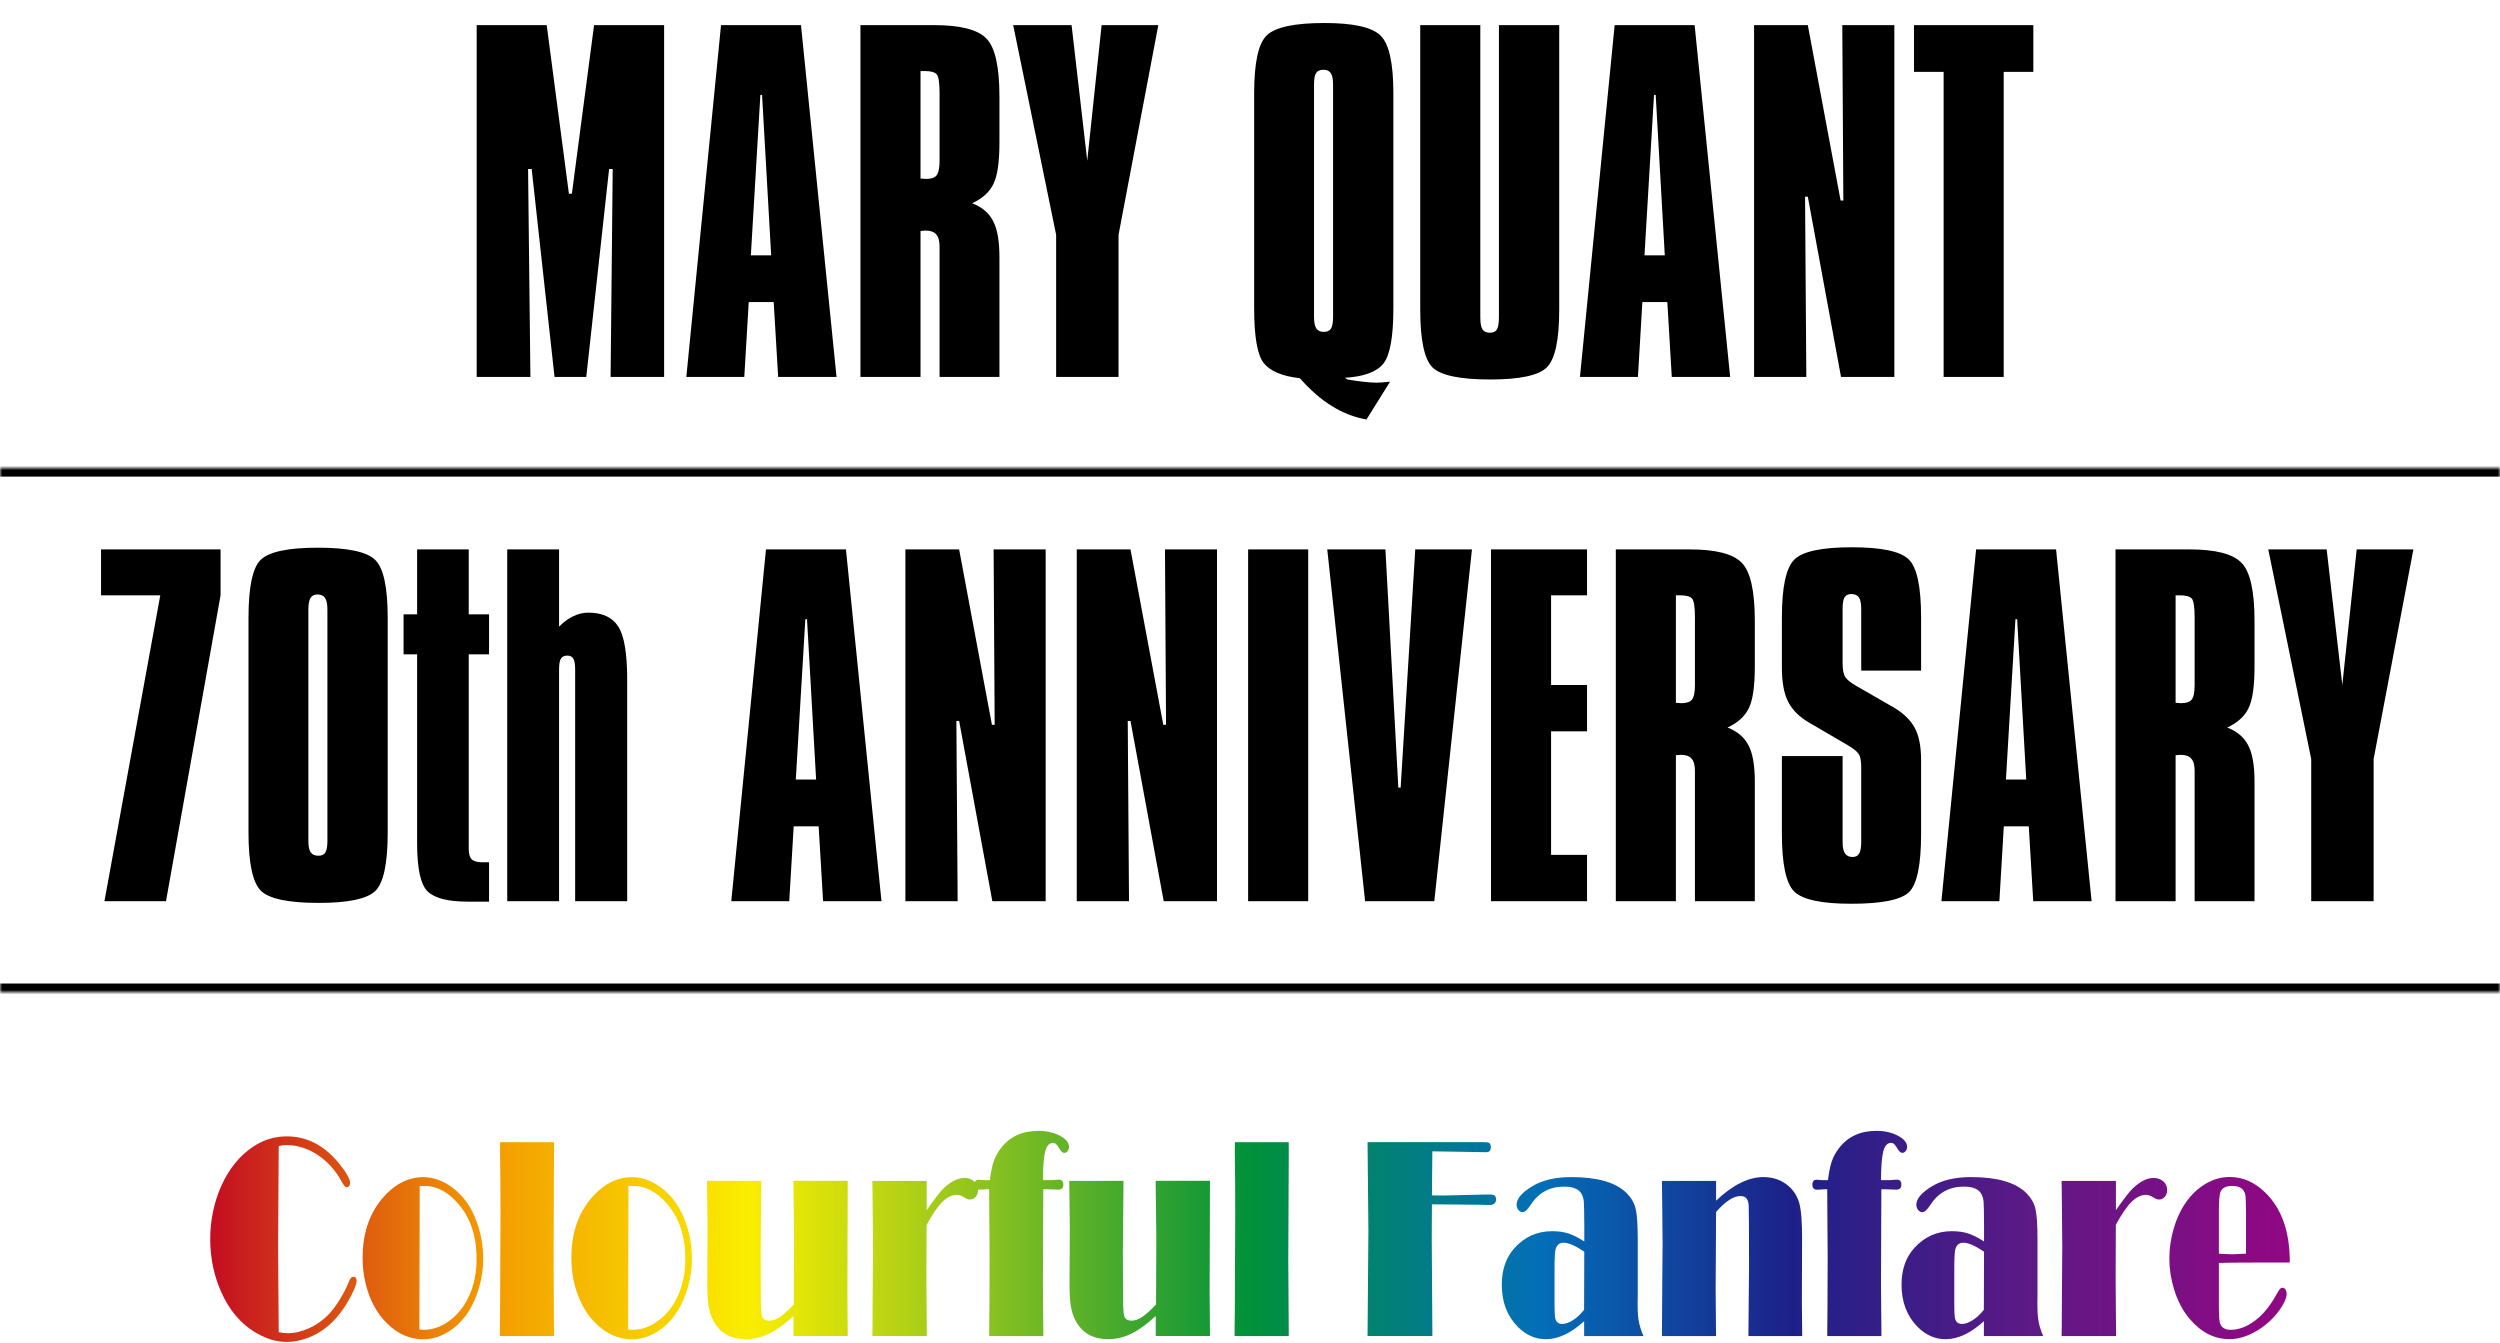 <svg width="577" height="310" viewBox="0 0 577 310" fill="none" xmlns="http://www.w3.org/2000/svg">
<path d="M110.016 5.799H126.178L131.305 44.715H131.988L137.115 5.799H153.277V87H140.924L141.412 39.002H140.582L135.309 87H127.984L122.711 39.002H121.881L122.418 87H110.016V5.799ZM175.494 21.912L173.297 58.924H177.984L175.885 21.912H175.494ZM166.412 5.799H184.869L193.072 87H179.596L178.57 69.715H172.809L171.783 87H158.404L166.412 5.799ZM212.457 16.395V41.199C212.62 41.199 212.831 41.215 213.092 41.248C213.385 41.281 213.58 41.297 213.678 41.297C214.915 41.297 215.745 41.02 216.168 40.467C216.624 39.881 216.852 38.758 216.852 37.098V21.521C216.852 19.08 216.624 17.615 216.168 17.127C215.712 16.639 214.785 16.395 213.385 16.395H212.457ZM198.59 5.799H215.582C221.637 5.799 225.657 6.824 227.643 8.875C229.661 10.893 230.67 15.369 230.67 22.303V32.898C230.67 37.456 230.198 40.662 229.254 42.518C228.342 44.373 226.715 45.838 224.371 46.912C226.65 47.791 228.261 49.158 229.205 51.014C230.182 52.837 230.67 55.636 230.67 59.412V87H216.852V56.922C216.852 55.587 216.591 54.643 216.07 54.09C215.582 53.504 214.752 53.211 213.58 53.211C213.45 53.211 213.255 53.227 212.994 53.26C212.766 53.292 212.587 53.309 212.457 53.309V87H198.59V5.799ZM233.844 5.799H247.32L250.934 37.098L254.254 5.799H267.34L258.16 54.188V87H243.756V54.188L233.844 5.799ZM303.277 73.182C303.277 74.386 303.456 75.265 303.814 75.818C304.173 76.339 304.726 76.6 305.475 76.6C306.288 76.6 306.858 76.356 307.184 75.867C307.509 75.346 307.672 74.451 307.672 73.182V19.52C307.672 18.25 307.493 17.371 307.135 16.883C306.809 16.362 306.256 16.102 305.475 16.102C304.661 16.102 304.091 16.346 303.766 16.834C303.44 17.29 303.277 18.185 303.277 19.52V73.182ZM289.459 71.18V21.521C289.459 14.393 290.452 9.917 292.438 8.094C294.456 6.238 298.867 5.311 305.67 5.311C312.343 5.311 316.656 6.271 318.609 8.191C320.595 10.079 321.588 14.523 321.588 21.521V71.18C321.588 77.788 320.807 82.052 319.244 83.973C317.682 85.861 314.736 86.935 310.406 87.195L310.992 87.586C312.522 87.846 313.808 88.025 314.85 88.123C315.891 88.253 316.868 88.318 317.779 88.318C318.3 88.318 319.212 88.253 320.514 88.123C320.611 88.123 320.709 88.123 320.807 88.123L315.387 96.814C312.587 96.326 309.934 95.301 307.428 93.738C304.921 92.208 302.447 90.06 300.006 87.293C295.937 86.837 293.154 85.665 291.656 83.777C290.191 81.889 289.459 77.69 289.459 71.18ZM327.789 5.799H341.656V73.279C341.656 74.549 341.819 75.46 342.145 76.014C342.503 76.534 343.072 76.795 343.854 76.795C344.635 76.795 345.172 76.551 345.465 76.062C345.79 75.542 345.953 74.614 345.953 73.279V5.799H359.869V71.424C359.869 78.488 358.909 82.947 356.988 84.803C355.1 86.658 350.755 87.586 343.951 87.586C336.985 87.586 332.542 86.658 330.621 84.803C328.733 82.915 327.789 78.455 327.789 71.424V5.799ZM381.744 21.912L379.547 58.924H384.234L382.135 21.912H381.744ZM372.662 5.799H391.119L399.322 87H385.846L384.82 69.715H379.059L378.033 87H364.654L372.662 5.799ZM404.84 5.799H417.242L424.811 46.277H425.445L425.201 5.799H437.213V87H424.908L417.242 45.398H416.607L416.9 87H404.84V5.799ZM441.754 5.799H469.293V16.59H462.457V87H448.59V16.59H441.754V5.799Z" fill="black"/>
<mask id="path-2-inside-1_518_4175" fill="white">
<path d="M0 108H577V229H0V108Z"/>
</mask>
<path d="M0 110H577V106H0V110ZM577 227H0V231H577V227Z" fill="black" mask="url(#path-2-inside-1_518_4175)"/>
<path d="M23.32 126.799H50.908V137.395L38.31 208H24.102L36.992 137.395H23.32V126.799ZM71.172 140.715V194.084C71.172 195.321 71.351 196.2 71.709 196.721C72.067 197.242 72.653 197.502 73.467 197.502C74.248 197.502 74.785 197.258 75.078 196.77C75.404 196.281 75.566 195.386 75.566 194.084V140.715C75.566 139.445 75.387 138.55 75.029 138.029C74.671 137.476 74.085 137.199 73.272 137.199C72.523 137.199 71.986 137.476 71.66 138.029C71.335 138.55 71.172 139.445 71.172 140.715ZM57.353 142.619C57.353 135.425 58.314 130.933 60.234 129.143C62.188 127.32 66.566 126.408 73.369 126.408C80.303 126.408 84.713 127.352 86.602 129.24C88.522 131.096 89.482 135.555 89.482 142.619V192.18C89.482 199.309 88.522 203.801 86.602 205.656C84.681 207.479 80.335 208.391 73.564 208.391C66.598 208.391 62.155 207.463 60.234 205.607C58.314 203.719 57.353 199.243 57.353 192.18V142.619ZM96.269 126.799H108.184V141.789H112.871V151.018H108.184V195.891C108.184 197.062 108.411 197.876 108.867 198.332C109.355 198.788 110.186 199.016 111.357 199.016H112.871V208.098H107.939C103.415 208.098 100.339 207.316 98.711 205.754C97.083 204.191 96.269 200.48 96.269 194.621V151.018H93.144V141.789H96.269V126.799ZM117.07 126.799H129.033V144.621C130.107 143.547 131.198 142.749 132.305 142.229C133.444 141.675 134.6 141.398 135.771 141.398C139.027 141.398 141.338 142.473 142.705 144.621C144.072 146.737 144.756 150.822 144.756 156.877V208H132.744V154.484C132.744 153.28 132.598 152.45 132.305 151.994C132.044 151.538 131.589 151.311 130.938 151.311C130.254 151.311 129.766 151.538 129.473 151.994C129.18 152.45 129.033 153.28 129.033 154.484V208H117.07V126.799ZM185.869 142.912L183.672 179.924H188.359L186.26 142.912H185.869ZM176.787 126.799H195.244L203.447 208H189.971L188.945 190.715H183.184L182.158 208H168.779L176.787 126.799ZM208.965 126.799H221.367L228.936 167.277H229.57L229.326 126.799H241.338V208H229.033L221.367 166.398H220.732L221.025 208H208.965V126.799ZM248.516 126.799H260.918L268.486 167.277H269.121L268.877 126.799H280.889V208H268.584L260.918 166.398H260.283L260.576 208H248.516V126.799ZM288.066 126.799H301.934V208H288.066V126.799ZM306.328 126.799H319.756L322.734 181.779H323.271L326.641 126.799H339.727L331.035 208H315.068L306.328 126.799ZM344.121 126.799H366.289V137.395H357.988V158.098H366.289V168.791H357.988V197.307H366.289V208H344.121V126.799ZM386.797 137.395V162.199C386.96 162.199 387.171 162.215 387.432 162.248C387.725 162.281 387.92 162.297 388.018 162.297C389.255 162.297 390.085 162.02 390.508 161.467C390.964 160.881 391.191 159.758 391.191 158.098V142.521C391.191 140.08 390.964 138.615 390.508 138.127C390.052 137.639 389.124 137.395 387.725 137.395H386.797ZM372.93 126.799H389.922C395.977 126.799 399.997 127.824 401.982 129.875C404.001 131.893 405.01 136.369 405.01 143.303V153.898C405.01 158.456 404.538 161.662 403.594 163.518C402.682 165.373 401.055 166.838 398.711 167.912C400.99 168.791 402.601 170.158 403.545 172.014C404.521 173.837 405.01 176.636 405.01 180.412V208H391.191V177.922C391.191 176.587 390.931 175.643 390.41 175.09C389.922 174.504 389.092 174.211 387.92 174.211C387.79 174.211 387.594 174.227 387.334 174.26C387.106 174.292 386.927 174.309 386.797 174.309V208H372.93V126.799ZM443.389 142.521V154.777H429.57V140.52C429.57 139.283 429.391 138.404 429.033 137.883C428.675 137.362 428.089 137.102 427.275 137.102C426.559 137.102 426.038 137.362 425.713 137.883C425.42 138.371 425.273 139.25 425.273 140.52V153.117C425.273 154.582 425.485 155.64 425.908 156.291C426.331 156.91 427.161 157.577 428.398 158.293L436.895 163.176C439.206 164.51 440.866 166.089 441.875 167.912C442.884 169.702 443.389 172.225 443.389 175.48V192.424C443.389 199.65 442.445 204.159 440.557 205.949C438.669 207.707 434.242 208.586 427.275 208.586C420.472 208.586 416.094 207.658 414.141 205.803C412.22 203.915 411.26 199.455 411.26 192.424V174.504H425.273V194.279C425.273 195.516 425.452 196.411 425.811 196.965C426.201 197.518 426.787 197.795 427.568 197.795C428.285 197.795 428.789 197.535 429.082 197.014C429.408 196.46 429.57 195.549 429.57 194.279V177.092C429.57 175.627 429.375 174.602 428.984 174.016C428.594 173.43 427.764 172.762 426.494 172.014L417.559 166.789C415.312 165.487 413.701 163.892 412.725 162.004C411.748 160.116 411.26 157.479 411.26 154.094V142.521C411.26 135.49 412.22 131.031 414.141 129.143C416.061 127.255 420.472 126.311 427.373 126.311C434.176 126.311 438.538 127.222 440.459 129.045C442.412 130.835 443.389 135.327 443.389 142.521ZM465.166 142.912L462.969 179.924H467.656L465.557 142.912H465.166ZM456.084 126.799H474.541L482.744 208H469.268L468.242 190.715H462.48L461.455 208H448.076L456.084 126.799ZM502.129 137.395V162.199C502.292 162.199 502.503 162.215 502.764 162.248C503.057 162.281 503.252 162.297 503.35 162.297C504.587 162.297 505.417 162.02 505.84 161.467C506.296 160.881 506.523 159.758 506.523 158.098V142.521C506.523 140.08 506.296 138.615 505.84 138.127C505.384 137.639 504.456 137.395 503.057 137.395H502.129ZM488.262 126.799H505.254C511.309 126.799 515.329 127.824 517.314 129.875C519.333 131.893 520.342 136.369 520.342 143.303V153.898C520.342 158.456 519.87 161.662 518.926 163.518C518.014 165.373 516.387 166.838 514.043 167.912C516.322 168.791 517.933 170.158 518.877 172.014C519.854 173.837 520.342 176.636 520.342 180.412V208H506.523V177.922C506.523 176.587 506.263 175.643 505.742 175.09C505.254 174.504 504.424 174.211 503.252 174.211C503.122 174.211 502.926 174.227 502.666 174.26C502.438 174.292 502.259 174.309 502.129 174.309V208H488.262V126.799ZM523.516 126.799H536.992L540.605 158.098L543.926 126.799H557.012L547.832 175.188V208H533.428V175.188L523.516 126.799Z" fill="black"/>
<path d="M64.328 264.487L64.185 287.733L64.328 307.471C65.169 307.626 65.876 307.703 66.429 307.703C68.022 307.703 69.658 307.316 71.339 306.552C73.019 305.788 74.501 304.747 75.784 303.441C76.613 302.589 77.476 301.449 78.36 300.032C79.245 298.615 79.963 297.22 80.494 295.87C80.804 295.084 81.136 294.685 81.501 294.685C82.042 294.685 82.308 294.995 82.308 295.604C82.308 296.257 81.898 297.364 81.102 298.936C80.295 300.497 79.411 301.903 78.449 303.153C76.359 305.843 73.904 307.714 71.084 308.766C69.393 309.397 67.756 309.718 66.197 309.718C63.919 309.718 61.619 309.065 59.331 307.747C55.648 305.666 52.84 302.379 50.916 297.873C49.312 294.132 48.516 290.169 48.516 285.973C48.516 281.778 49.346 277.649 51.015 273.841C52.796 269.8 55.306 266.701 58.545 264.564C60.912 263.037 63.455 262.273 66.197 262.273C70.897 262.273 74.954 264.409 78.371 268.671C79.997 270.708 80.815 272.169 80.815 273.066C80.815 273.31 80.737 273.52 80.572 273.719C80.406 273.918 80.229 274.018 80.03 274.018C79.709 274.018 79.311 273.586 78.858 272.734C77.454 270.133 75.607 268.074 73.318 266.557C71.018 265.04 68.597 264.277 66.042 264.277C65.445 264.277 64.87 264.354 64.34 264.509L64.328 264.487Z" fill="url(#paint0_linear_518_4175)"/>
<path d="M97.578 271.671C100.198 271.671 102.686 272.645 105.042 274.594C107.209 276.387 108.867 278.833 110.006 281.944C111.013 284.678 111.521 287.578 111.521 290.634C111.521 292.737 111.223 294.84 110.626 296.965C110.028 299.091 109.221 300.962 108.193 302.611C106.755 304.858 105.008 306.552 102.941 307.692C101.249 308.633 99.48 309.098 97.633 309.098C94.548 309.098 91.784 307.869 89.318 305.423C87.394 303.541 85.934 301.128 84.939 298.172C84.11 295.681 83.69 293.047 83.69 290.268C83.69 284.844 85.16 280.35 88.091 276.763C90.844 273.442 94.006 271.749 97.578 271.682V271.671ZM96.87 273.763L96.793 306.851C97.301 306.895 97.644 306.917 97.843 306.917C100.11 306.917 102.277 306.065 104.345 304.36C106.335 302.7 107.828 300.486 108.823 297.729C109.608 295.537 109.995 293.135 109.995 290.512C109.995 285.243 108.547 280.959 105.639 277.682C103.295 275.036 100.74 273.708 97.987 273.708C97.755 273.708 97.379 273.73 96.859 273.774L96.87 273.763Z" fill="url(#paint1_linear_518_4175)"/>
<path d="M127.853 263.601L127.875 265.273L127.764 290.888L127.864 307.083V308.367H115.369V306.829L115.424 301.615L115.513 279.807L115.491 273.155L115.413 265.837L115.436 263.612H127.853V263.601Z" fill="url(#paint2_linear_518_4175)"/>
<path d="M145.755 271.671C148.375 271.671 150.863 272.645 153.219 274.594C155.386 276.387 157.044 278.833 158.183 281.944C159.189 284.678 159.698 287.578 159.698 290.634C159.698 292.737 159.4 294.84 158.802 296.965C158.205 299.091 157.398 300.962 156.37 302.611C154.932 304.858 153.185 306.552 151.118 307.692C149.426 308.633 147.657 309.098 145.81 309.098C142.725 309.098 139.961 307.869 137.495 305.423C135.571 303.541 134.111 301.128 133.116 298.172C132.287 295.681 131.867 293.047 131.867 290.268C131.867 284.844 133.337 280.35 136.268 276.763C139.021 273.442 142.183 271.749 145.755 271.682V271.671ZM145.047 273.763L144.97 306.851C145.478 306.895 145.821 306.917 146.02 306.917C148.287 306.917 150.454 306.065 152.522 304.36C154.512 302.7 156.005 300.486 157 297.729C157.785 295.537 158.172 293.135 158.172 290.512C158.172 285.243 156.724 280.959 153.816 277.682C151.471 275.036 148.917 273.708 146.164 273.708C145.932 273.708 145.556 273.73 145.036 273.774L145.047 273.763Z" fill="url(#paint3_linear_518_4175)"/>
<path d="M195.657 272.557L195.579 298.327L195.657 308.356H183.14V303.729C181.072 305.633 179.192 306.995 177.489 307.825C175.787 308.655 174.006 309.076 172.149 309.076C168.743 309.076 166.277 307.725 164.751 305.013C164.176 304.006 163.789 302.866 163.568 301.582C163.347 300.309 163.236 298.482 163.236 296.124L163.281 288.453L163.303 283.339L163.181 272.546H175.698L175.554 289.006L175.576 295.239L175.599 299.434C175.599 301.947 175.709 303.452 175.941 303.962C176.218 304.526 176.738 304.814 177.512 304.814C178.286 304.814 179.104 304.537 179.944 303.995C180.785 303.452 181.868 302.478 183.206 301.072L183.228 296.777L183.272 285.066L183.129 273.553V272.535H195.646L195.657 272.557Z" fill="url(#paint4_linear_518_4175)"/>
<path d="M213.857 282.719L213.813 295.316L213.912 308.367H201.34L201.373 306.563L201.406 299.877L201.495 287.844L201.373 274.461L201.34 272.557H213.879V279.309C215.748 276.641 217.053 274.959 217.782 274.262C219.474 272.667 221.066 271.87 222.57 271.87C223.477 271.87 224.229 272.136 224.826 272.656C225.423 273.177 225.722 273.852 225.722 274.66C225.722 275.291 225.545 275.822 225.18 276.232C224.826 276.653 224.373 276.852 223.842 276.852C223.499 276.852 223.112 276.719 222.692 276.453C221.973 275.999 221.387 275.767 220.912 275.767C219.74 275.767 218.612 276.298 217.517 277.372C216.422 278.446 215.206 280.228 213.857 282.719Z" fill="url(#paint5_linear_518_4175)"/>
<path d="M240.793 274.483L240.704 296.523L240.804 307.05V308.367H228.309V307.249L228.353 301.936L228.398 290.423L228.298 275.435V274.483H227.856L225.976 274.583C225.246 274.583 224.87 274.195 224.87 273.431C224.87 272.667 225.202 272.28 225.876 272.28L227.049 272.38H228.464C228.696 270.542 228.984 269.103 229.337 268.062C229.691 267.022 230.233 266.026 230.963 265.063C232.997 262.351 235.905 261 239.687 261C241.545 261 243.181 261.376 244.608 262.118C246.023 262.871 246.731 263.723 246.731 264.697C246.731 265.074 246.62 265.395 246.399 265.671C246.178 265.948 245.923 266.081 245.625 266.081C245.304 266.081 244.984 265.837 244.674 265.361C244.287 264.708 243.977 264.277 243.767 264.077C243.557 263.878 243.303 263.778 243.004 263.778C242.175 263.778 241.589 264.421 241.246 265.694C240.903 266.967 240.726 269.192 240.704 272.369H242.982C243.082 272.369 243.292 272.346 243.624 272.302C243.9 272.28 244.165 272.269 244.409 272.269C245.072 272.269 245.415 272.667 245.415 273.453C245.415 274.195 245.017 274.571 244.221 274.571L242.44 274.505L240.804 274.472L240.793 274.483Z" fill="url(#paint6_linear_518_4175)"/>
<path d="M279.261 272.557L279.184 298.327L279.261 308.356H266.744V303.729C264.677 305.633 262.797 306.995 261.094 307.825C259.391 308.655 257.611 309.076 255.753 309.076C252.348 309.076 249.882 307.725 248.356 305.013C247.781 304.006 247.394 302.866 247.173 301.582C246.952 300.309 246.841 298.482 246.841 296.124L246.885 288.453L246.908 283.339L246.786 272.546H259.303L259.159 289.006L259.181 295.239L259.203 299.434C259.203 301.947 259.314 303.452 259.546 303.962C259.823 304.526 260.342 304.814 261.116 304.814C261.89 304.814 262.708 304.537 263.549 303.995C264.389 303.452 265.473 302.478 266.811 301.072L266.833 296.777L266.877 285.066L266.733 273.553V272.535H279.25L279.261 272.557Z" fill="url(#paint7_linear_518_4175)"/>
<path d="M297.429 263.601L297.451 265.273L297.34 290.888L297.44 307.083V308.367H284.945V306.829L285 301.615L285.089 279.807L285.066 273.155L284.989 265.837L285.011 263.612H297.429V263.601Z" fill="url(#paint8_linear_518_4175)"/>
<path d="M330.49 277.959L330.446 285.896L330.59 306.851V308.356H315.629L315.828 283.992L315.629 263.601H341.547C342.72 263.601 343.383 263.635 343.527 263.701C343.903 263.834 344.091 264.199 344.091 264.797C344.091 265.55 343.737 265.926 343.018 265.926H342.841L330.59 265.727L330.49 275.889L333.155 275.922L341.713 275.723L343.593 275.69C344.279 275.69 344.732 275.767 344.953 275.922C345.174 276.077 345.285 276.387 345.285 276.841C345.285 277.693 344.743 278.125 343.67 278.125L341.735 278.058L330.49 277.959Z" fill="url(#paint9_linear_518_4175)"/>
<path d="M365.653 286.527V282.531C365.63 279.752 365.608 278.047 365.553 277.416C365.509 276.785 365.354 276.21 365.111 275.712C364.525 274.483 363.154 273.874 360.997 273.874C357.669 273.874 355.093 275.269 353.279 278.069C352.55 279.21 351.93 279.774 351.422 279.774C351.046 279.774 350.725 279.597 350.449 279.254C350.172 278.9 350.028 278.501 350.028 278.036C350.028 276.664 351.245 275.236 353.666 273.774C355.977 272.38 358.974 271.671 362.645 271.671C368.682 271.671 372.928 272.9 375.405 275.346C376.478 276.42 377.185 277.616 377.506 278.955C377.827 280.295 377.993 282.641 377.993 286.006V299.024C377.926 301.427 377.981 303.242 378.147 304.449C378.324 305.666 378.711 306.972 379.308 308.367H365.619V304.925C364.116 306.297 362.634 307.338 361.152 308.035C359.67 308.733 358.222 309.087 356.784 309.087C354.352 309.087 352.196 308.135 350.305 306.231C347.839 303.74 346.612 300.508 346.612 296.523C346.612 293.003 347.607 290.158 349.597 287.999C351.919 285.442 354.794 284.158 358.211 284.158C359.615 284.158 360.854 284.324 361.937 284.667C363.01 285.01 364.248 285.619 365.63 286.516L365.653 286.527ZM365.653 288.885C363.596 287.512 362.015 286.815 360.887 286.815C359.936 286.815 359.328 287.313 359.029 288.32C358.863 288.862 358.786 290.456 358.786 293.08V300.917C358.808 302.644 358.841 303.696 358.908 304.061C359.073 305.069 359.626 305.567 360.566 305.567C361.318 305.567 362.147 305.268 363.076 304.67C363.994 304.072 364.845 303.275 365.608 302.29L365.653 288.874V288.885Z" fill="url(#paint10_linear_518_4175)"/>
<path d="M396.071 272.557V277.117C397.973 275.302 399.842 273.94 401.666 273.033C403.491 272.125 405.271 271.671 406.996 271.671C409.307 271.671 411.264 272.38 412.867 273.808C414.073 274.881 414.88 276.21 415.3 277.793C415.72 279.376 415.919 281.966 415.919 285.553L415.875 300.729L415.952 308.367H403.535L403.612 299.257L403.679 292.571L403.657 282.475C403.646 280.14 403.623 278.745 403.601 278.291C403.579 277.848 403.502 277.439 403.369 277.095C403.104 276.398 402.551 276.044 401.677 276.044C400.881 276.044 400.019 276.354 399.09 276.963C398.161 277.571 397.155 278.49 396.082 279.719L396.06 281.058L396.016 290.268L395.972 297.32L396.049 306.961L396.071 308.367H383.576L383.654 295.515L383.731 287.025L383.576 272.557H396.093H396.071Z" fill="url(#paint11_linear_518_4175)"/>
<path d="M434.219 274.483L434.131 296.523L434.23 307.05V308.367H421.735V307.249L421.78 301.936L421.824 290.423L421.724 275.435V274.483H421.282L419.402 274.583C418.673 274.583 418.297 274.195 418.297 273.431C418.297 272.667 418.628 272.28 419.303 272.28L420.475 272.38H421.89C422.122 270.542 422.41 269.103 422.764 268.062C423.118 267.022 423.659 266.026 424.389 265.063C426.424 262.351 429.332 261 433.113 261C434.971 261 436.608 261.376 438.034 262.118C439.449 262.871 440.157 263.723 440.157 264.697C440.157 265.074 440.046 265.395 439.825 265.671C439.604 265.948 439.35 266.081 439.051 266.081C438.731 266.081 438.41 265.837 438.1 265.361C437.702 264.708 437.404 264.277 437.194 264.077C436.984 263.878 436.729 263.778 436.431 263.778C435.601 263.778 435.015 264.421 434.673 265.694C434.33 266.967 434.153 269.192 434.131 272.369H436.409C436.508 272.369 436.718 272.346 437.05 272.302C437.326 272.28 437.592 272.269 437.835 272.269C438.498 272.269 438.841 272.667 438.841 273.453C438.841 274.195 438.443 274.571 437.647 274.571L435.867 274.505L434.23 274.472L434.219 274.483Z" fill="url(#paint12_linear_518_4175)"/>
<path d="M457.915 286.527V282.531C457.893 279.752 457.871 278.047 457.816 277.416C457.771 276.785 457.617 276.21 457.373 275.712C456.787 274.483 455.416 273.874 453.26 273.874C449.932 273.874 447.355 275.269 445.542 278.069C444.812 279.21 444.182 279.774 443.684 279.774C443.308 279.774 442.988 279.597 442.7 279.254C442.424 278.9 442.291 278.501 442.291 278.036C442.291 276.664 443.507 275.236 445.929 273.774C448.24 272.38 451.236 271.671 454.908 271.671C460.945 271.671 465.191 272.9 467.668 275.346C468.74 276.42 469.448 277.616 469.769 278.955C470.089 280.295 470.255 282.641 470.255 286.006V299.024C470.189 301.427 470.255 303.242 470.41 304.449C470.576 305.666 470.963 306.972 471.571 308.367H457.882V304.925C456.378 306.297 454.896 307.338 453.415 308.035C451.933 308.733 450.485 309.087 449.047 309.087C446.614 309.087 444.458 308.135 442.568 306.231C440.113 303.74 438.874 300.508 438.874 296.523C438.874 293.003 439.869 290.158 441.86 287.999C444.182 285.442 447.046 284.158 450.474 284.158C451.878 284.158 453.116 284.324 454.2 284.667C455.272 285.01 456.511 285.619 457.893 286.516L457.915 286.527ZM457.915 288.885C455.858 287.512 454.277 286.815 453.149 286.815C452.199 286.815 451.579 287.313 451.292 288.32C451.126 288.862 451.049 290.456 451.049 293.08V300.917C451.06 302.644 451.104 303.696 451.17 304.061C451.336 305.069 451.889 305.567 452.829 305.567C453.581 305.567 454.41 305.268 455.339 304.67C456.257 304.072 457.108 303.275 457.871 302.29L457.915 288.874V288.885Z" fill="url(#paint13_linear_518_4175)"/>
<path d="M488.334 282.719L488.29 295.316L488.389 308.367H475.817L475.85 306.563L475.883 299.877L475.972 287.844L475.85 274.461L475.817 272.557H488.356V279.309C490.225 276.641 491.53 274.959 492.259 274.262C493.951 272.667 495.543 271.87 497.036 271.87C497.943 271.87 498.706 272.136 499.292 272.656C499.889 273.177 500.176 273.852 500.176 274.66C500.176 275.291 499.999 275.822 499.635 276.232C499.281 276.653 498.827 276.852 498.297 276.852C497.954 276.852 497.578 276.719 497.147 276.453C496.428 275.999 495.831 275.767 495.366 275.767C494.194 275.767 493.066 276.298 491.972 277.372C490.877 278.446 489.661 280.228 488.312 282.719H488.334Z" fill="url(#paint14_linear_518_4175)"/>
<path d="M512.118 291.508V301.67C512.118 303.641 512.207 304.88 512.384 305.412C512.726 306.419 513.534 306.917 514.805 306.917C516.696 306.917 518.565 306.22 520.411 304.836C522.258 303.452 523.861 301.526 525.221 299.08C525.664 298.272 525.984 297.763 526.172 297.541C526.371 297.32 526.581 297.209 526.802 297.209C527.079 297.209 527.311 297.342 527.488 297.619C527.665 297.895 527.753 298.238 527.753 298.648C527.753 299.567 527.212 300.807 526.117 302.356C524.679 304.349 522.899 305.965 520.776 307.205C518.653 308.456 516.574 309.076 514.551 309.076C511.079 309.076 508.016 307.515 505.351 304.382C503.803 302.545 502.609 300.286 501.78 297.596C501.05 295.239 500.685 292.87 500.685 290.512C500.685 288.154 501.006 285.962 501.658 283.671C502.31 281.39 503.206 279.409 504.345 277.748C505.661 275.8 507.231 274.295 509.044 273.221C510.825 272.169 512.682 271.649 514.617 271.649C517.636 271.649 520.367 272.845 522.811 275.225C526.626 278.944 528.516 284.335 528.483 291.386H522.789L515.458 291.42L512.107 291.486L512.118 291.508ZM518.377 279.785C518.344 277.737 518.31 276.509 518.277 276.11C518.244 275.712 518.134 275.335 517.934 274.981C517.481 274.129 516.552 273.708 515.148 273.708C513.744 273.708 512.815 274.195 512.461 275.18C512.229 275.767 512.118 277.306 512.118 279.796V289.35L515.104 289.482L518.377 289.35V279.785Z" fill="url(#paint15_linear_518_4175)"/>
<defs>
<linearGradient id="paint0_linear_518_4175" x1="48.516" y1="285.359" x2="528.484" y2="285.359" gradientUnits="userSpaceOnUse">
<stop stop-color="#C30D23"/>
<stop offset="0.13" stop-color="#F39800"/>
<stop offset="0.26" stop-color="#FAEE00"/>
<stop offset="0.37" stop-color="#8FC31F"/>
<stop offset="0.5" stop-color="#00913A"/>
<stop offset="0.64" stop-color="#036EB8"/>
<stop offset="0.76" stop-color="#1D2088"/>
<stop offset="0.88" stop-color="#601986"/>
<stop offset="1" stop-color="#920783"/>
</linearGradient>
<linearGradient id="paint1_linear_518_4175" x1="48.516" y1="285.359" x2="528.484" y2="285.359" gradientUnits="userSpaceOnUse">
<stop stop-color="#C30D23"/>
<stop offset="0.13" stop-color="#F39800"/>
<stop offset="0.26" stop-color="#FAEE00"/>
<stop offset="0.37" stop-color="#8FC31F"/>
<stop offset="0.5" stop-color="#00913A"/>
<stop offset="0.64" stop-color="#036EB8"/>
<stop offset="0.76" stop-color="#1D2088"/>
<stop offset="0.88" stop-color="#601986"/>
<stop offset="1" stop-color="#920783"/>
</linearGradient>
<linearGradient id="paint2_linear_518_4175" x1="48.516" y1="285.359" x2="528.484" y2="285.359" gradientUnits="userSpaceOnUse">
<stop stop-color="#C30D23"/>
<stop offset="0.13" stop-color="#F39800"/>
<stop offset="0.26" stop-color="#FAEE00"/>
<stop offset="0.37" stop-color="#8FC31F"/>
<stop offset="0.5" stop-color="#00913A"/>
<stop offset="0.64" stop-color="#036EB8"/>
<stop offset="0.76" stop-color="#1D2088"/>
<stop offset="0.88" stop-color="#601986"/>
<stop offset="1" stop-color="#920783"/>
</linearGradient>
<linearGradient id="paint3_linear_518_4175" x1="48.516" y1="285.359" x2="528.484" y2="285.359" gradientUnits="userSpaceOnUse">
<stop stop-color="#C30D23"/>
<stop offset="0.13" stop-color="#F39800"/>
<stop offset="0.26" stop-color="#FAEE00"/>
<stop offset="0.37" stop-color="#8FC31F"/>
<stop offset="0.5" stop-color="#00913A"/>
<stop offset="0.64" stop-color="#036EB8"/>
<stop offset="0.76" stop-color="#1D2088"/>
<stop offset="0.88" stop-color="#601986"/>
<stop offset="1" stop-color="#920783"/>
</linearGradient>
<linearGradient id="paint4_linear_518_4175" x1="48.516" y1="285.359" x2="528.484" y2="285.359" gradientUnits="userSpaceOnUse">
<stop stop-color="#C30D23"/>
<stop offset="0.13" stop-color="#F39800"/>
<stop offset="0.26" stop-color="#FAEE00"/>
<stop offset="0.37" stop-color="#8FC31F"/>
<stop offset="0.5" stop-color="#00913A"/>
<stop offset="0.64" stop-color="#036EB8"/>
<stop offset="0.76" stop-color="#1D2088"/>
<stop offset="0.88" stop-color="#601986"/>
<stop offset="1" stop-color="#920783"/>
</linearGradient>
<linearGradient id="paint5_linear_518_4175" x1="48.516" y1="285.359" x2="528.484" y2="285.359" gradientUnits="userSpaceOnUse">
<stop stop-color="#C30D23"/>
<stop offset="0.13" stop-color="#F39800"/>
<stop offset="0.26" stop-color="#FAEE00"/>
<stop offset="0.37" stop-color="#8FC31F"/>
<stop offset="0.5" stop-color="#00913A"/>
<stop offset="0.64" stop-color="#036EB8"/>
<stop offset="0.76" stop-color="#1D2088"/>
<stop offset="0.88" stop-color="#601986"/>
<stop offset="1" stop-color="#920783"/>
</linearGradient>
<linearGradient id="paint6_linear_518_4175" x1="48.516" y1="285.359" x2="528.484" y2="285.359" gradientUnits="userSpaceOnUse">
<stop stop-color="#C30D23"/>
<stop offset="0.13" stop-color="#F39800"/>
<stop offset="0.26" stop-color="#FAEE00"/>
<stop offset="0.37" stop-color="#8FC31F"/>
<stop offset="0.5" stop-color="#00913A"/>
<stop offset="0.64" stop-color="#036EB8"/>
<stop offset="0.76" stop-color="#1D2088"/>
<stop offset="0.88" stop-color="#601986"/>
<stop offset="1" stop-color="#920783"/>
</linearGradient>
<linearGradient id="paint7_linear_518_4175" x1="48.516" y1="285.359" x2="528.484" y2="285.359" gradientUnits="userSpaceOnUse">
<stop stop-color="#C30D23"/>
<stop offset="0.13" stop-color="#F39800"/>
<stop offset="0.26" stop-color="#FAEE00"/>
<stop offset="0.37" stop-color="#8FC31F"/>
<stop offset="0.5" stop-color="#00913A"/>
<stop offset="0.64" stop-color="#036EB8"/>
<stop offset="0.76" stop-color="#1D2088"/>
<stop offset="0.88" stop-color="#601986"/>
<stop offset="1" stop-color="#920783"/>
</linearGradient>
<linearGradient id="paint8_linear_518_4175" x1="48.516" y1="285.359" x2="528.484" y2="285.359" gradientUnits="userSpaceOnUse">
<stop stop-color="#C30D23"/>
<stop offset="0.13" stop-color="#F39800"/>
<stop offset="0.26" stop-color="#FAEE00"/>
<stop offset="0.37" stop-color="#8FC31F"/>
<stop offset="0.5" stop-color="#00913A"/>
<stop offset="0.64" stop-color="#036EB8"/>
<stop offset="0.76" stop-color="#1D2088"/>
<stop offset="0.88" stop-color="#601986"/>
<stop offset="1" stop-color="#920783"/>
</linearGradient>
<linearGradient id="paint9_linear_518_4175" x1="48.516" y1="285.359" x2="528.484" y2="285.359" gradientUnits="userSpaceOnUse">
<stop stop-color="#C30D23"/>
<stop offset="0.13" stop-color="#F39800"/>
<stop offset="0.26" stop-color="#FAEE00"/>
<stop offset="0.37" stop-color="#8FC31F"/>
<stop offset="0.5" stop-color="#00913A"/>
<stop offset="0.64" stop-color="#036EB8"/>
<stop offset="0.76" stop-color="#1D2088"/>
<stop offset="0.88" stop-color="#601986"/>
<stop offset="1" stop-color="#920783"/>
</linearGradient>
<linearGradient id="paint10_linear_518_4175" x1="48.516" y1="285.359" x2="528.484" y2="285.359" gradientUnits="userSpaceOnUse">
<stop stop-color="#C30D23"/>
<stop offset="0.13" stop-color="#F39800"/>
<stop offset="0.26" stop-color="#FAEE00"/>
<stop offset="0.37" stop-color="#8FC31F"/>
<stop offset="0.5" stop-color="#00913A"/>
<stop offset="0.64" stop-color="#036EB8"/>
<stop offset="0.76" stop-color="#1D2088"/>
<stop offset="0.88" stop-color="#601986"/>
<stop offset="1" stop-color="#920783"/>
</linearGradient>
<linearGradient id="paint11_linear_518_4175" x1="48.516" y1="285.359" x2="528.484" y2="285.359" gradientUnits="userSpaceOnUse">
<stop stop-color="#C30D23"/>
<stop offset="0.13" stop-color="#F39800"/>
<stop offset="0.26" stop-color="#FAEE00"/>
<stop offset="0.37" stop-color="#8FC31F"/>
<stop offset="0.5" stop-color="#00913A"/>
<stop offset="0.64" stop-color="#036EB8"/>
<stop offset="0.76" stop-color="#1D2088"/>
<stop offset="0.88" stop-color="#601986"/>
<stop offset="1" stop-color="#920783"/>
</linearGradient>
<linearGradient id="paint12_linear_518_4175" x1="48.516" y1="285.359" x2="528.484" y2="285.359" gradientUnits="userSpaceOnUse">
<stop stop-color="#C30D23"/>
<stop offset="0.13" stop-color="#F39800"/>
<stop offset="0.26" stop-color="#FAEE00"/>
<stop offset="0.37" stop-color="#8FC31F"/>
<stop offset="0.5" stop-color="#00913A"/>
<stop offset="0.64" stop-color="#036EB8"/>
<stop offset="0.76" stop-color="#1D2088"/>
<stop offset="0.88" stop-color="#601986"/>
<stop offset="1" stop-color="#920783"/>
</linearGradient>
<linearGradient id="paint13_linear_518_4175" x1="48.516" y1="285.359" x2="528.484" y2="285.359" gradientUnits="userSpaceOnUse">
<stop stop-color="#C30D23"/>
<stop offset="0.13" stop-color="#F39800"/>
<stop offset="0.26" stop-color="#FAEE00"/>
<stop offset="0.37" stop-color="#8FC31F"/>
<stop offset="0.5" stop-color="#00913A"/>
<stop offset="0.64" stop-color="#036EB8"/>
<stop offset="0.76" stop-color="#1D2088"/>
<stop offset="0.88" stop-color="#601986"/>
<stop offset="1" stop-color="#920783"/>
</linearGradient>
<linearGradient id="paint14_linear_518_4175" x1="48.516" y1="285.359" x2="528.484" y2="285.359" gradientUnits="userSpaceOnUse">
<stop stop-color="#C30D23"/>
<stop offset="0.13" stop-color="#F39800"/>
<stop offset="0.26" stop-color="#FAEE00"/>
<stop offset="0.37" stop-color="#8FC31F"/>
<stop offset="0.5" stop-color="#00913A"/>
<stop offset="0.64" stop-color="#036EB8"/>
<stop offset="0.76" stop-color="#1D2088"/>
<stop offset="0.88" stop-color="#601986"/>
<stop offset="1" stop-color="#920783"/>
</linearGradient>
<linearGradient id="paint15_linear_518_4175" x1="48.516" y1="285.359" x2="528.484" y2="285.359" gradientUnits="userSpaceOnUse">
<stop stop-color="#C30D23"/>
<stop offset="0.13" stop-color="#F39800"/>
<stop offset="0.26" stop-color="#FAEE00"/>
<stop offset="0.37" stop-color="#8FC31F"/>
<stop offset="0.5" stop-color="#00913A"/>
<stop offset="0.64" stop-color="#036EB8"/>
<stop offset="0.76" stop-color="#1D2088"/>
<stop offset="0.88" stop-color="#601986"/>
<stop offset="1" stop-color="#920783"/>
</linearGradient>
</defs>
</svg>
